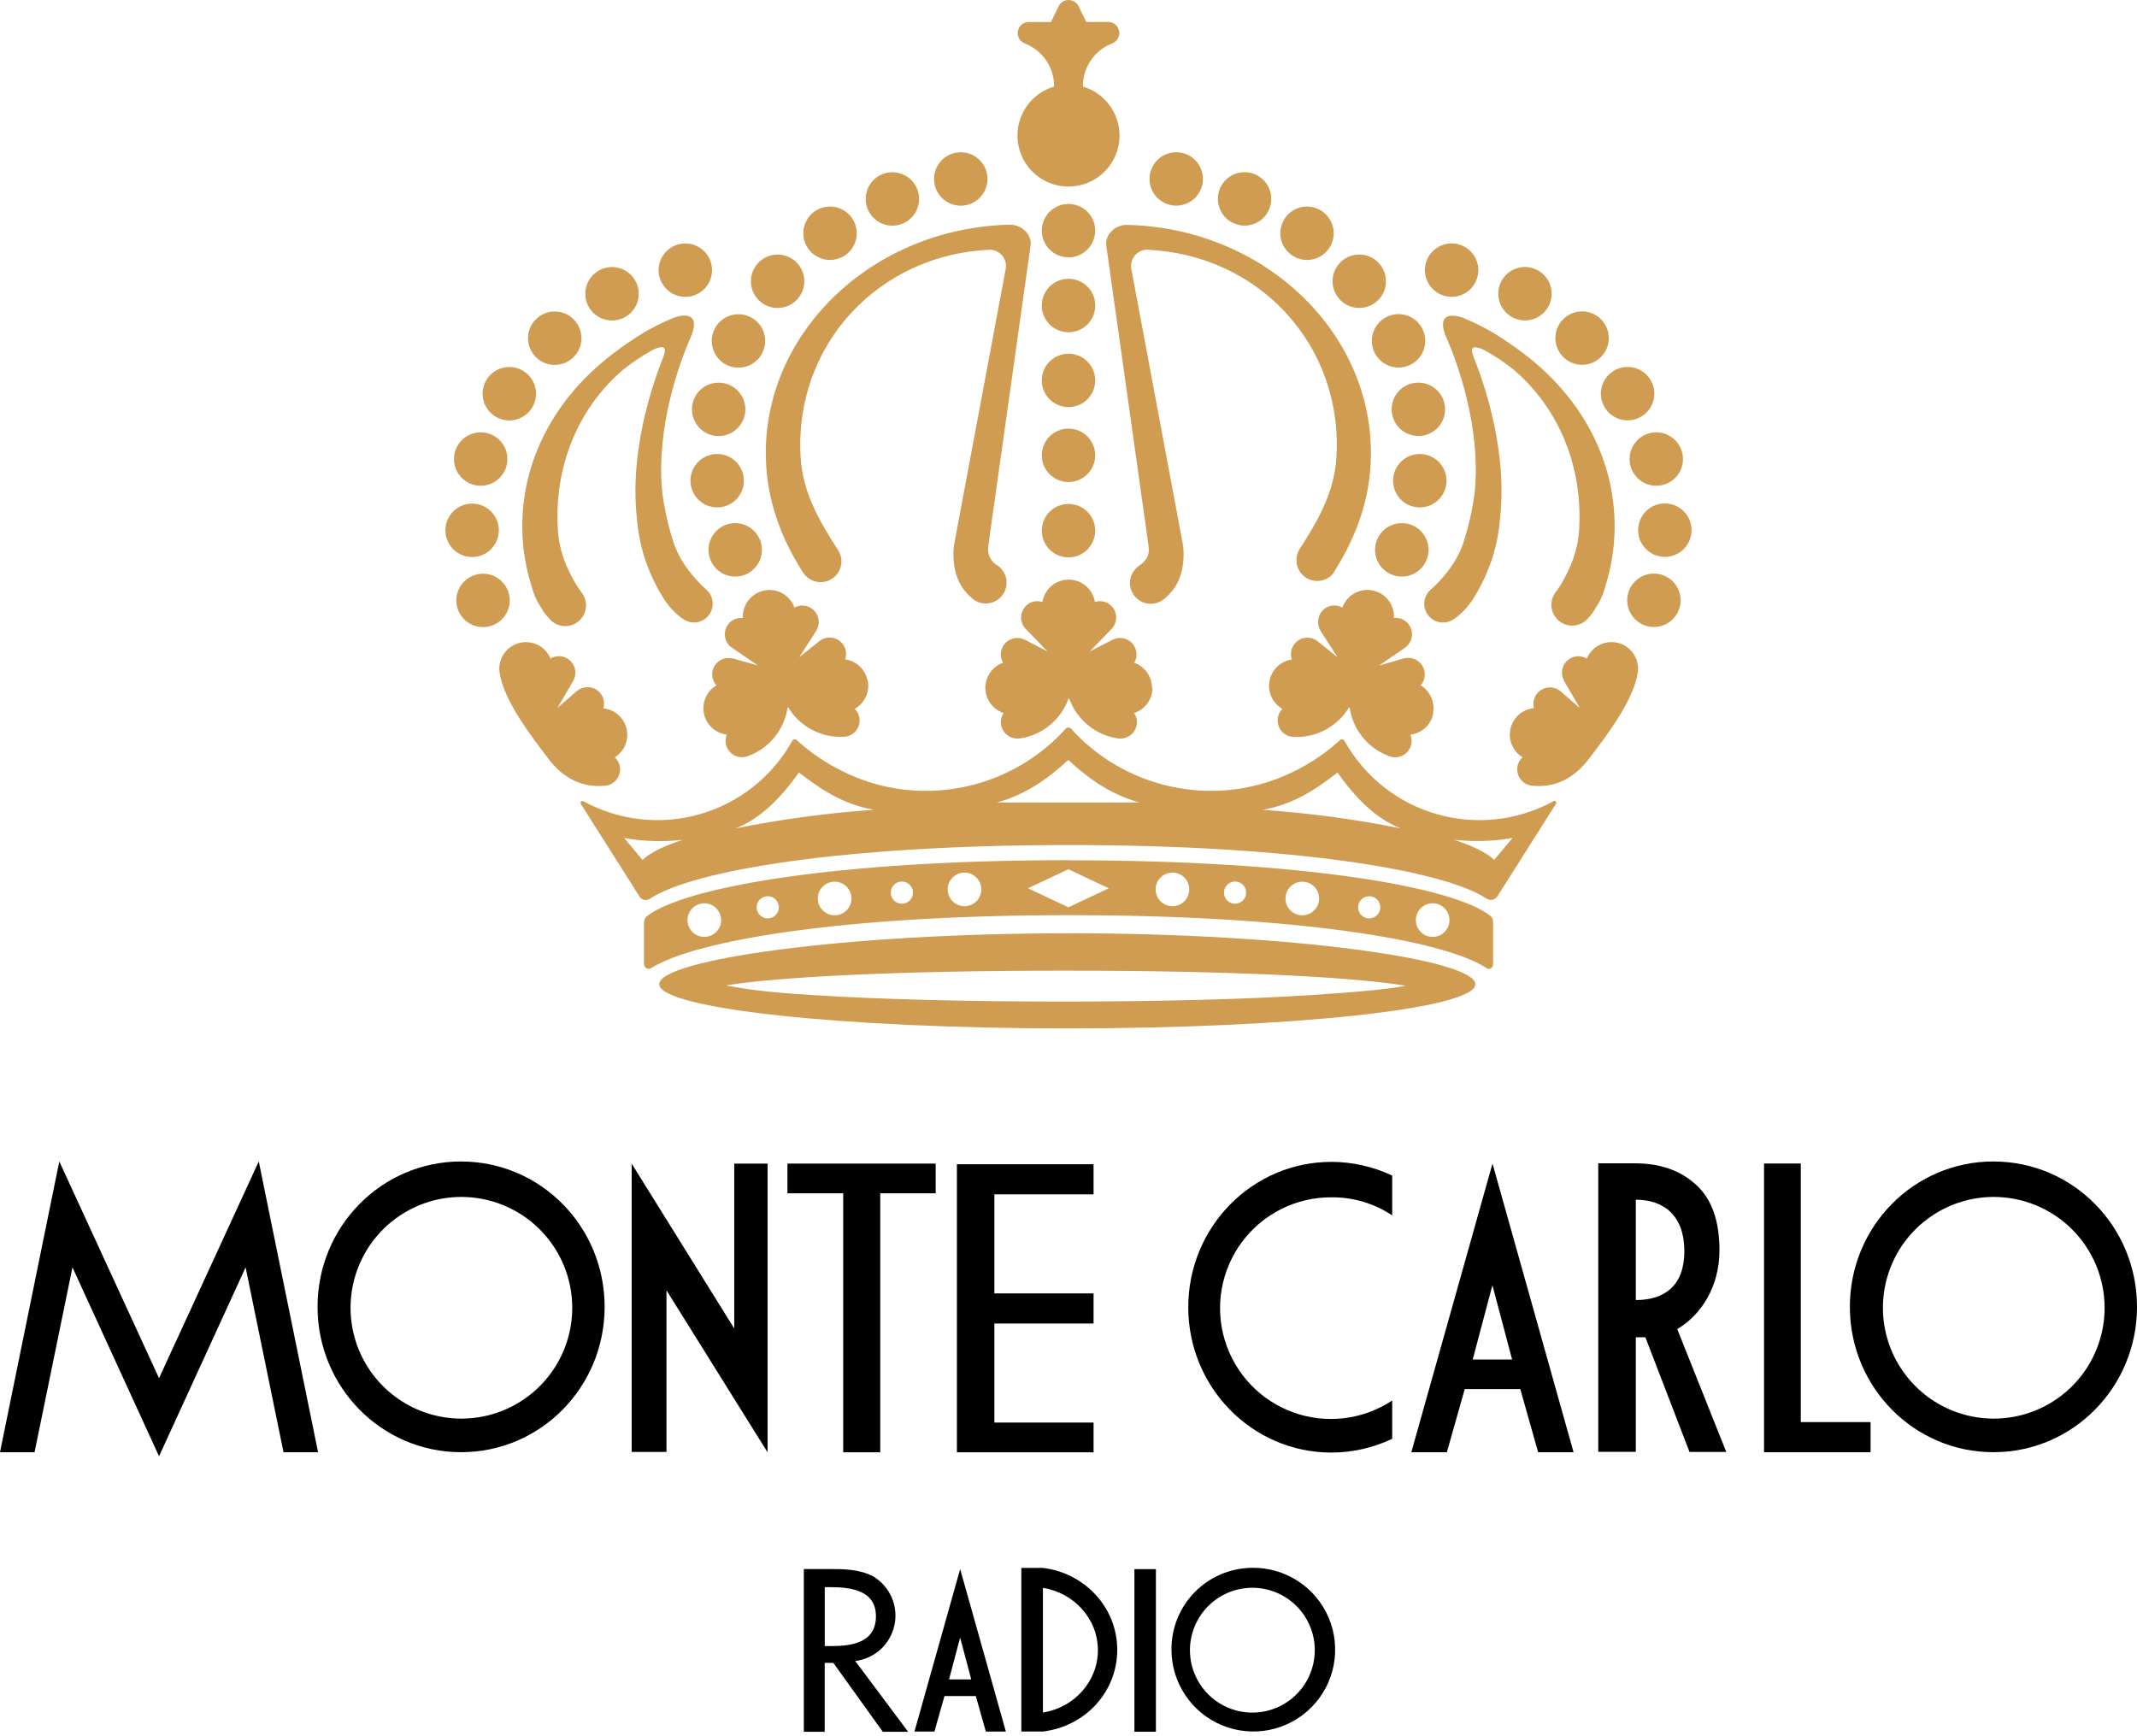 <?xml version="1.0" encoding="UTF-8"?> <svg xmlns="http://www.w3.org/2000/svg" xmlns:xlink="http://www.w3.org/1999/xlink" version="1.1" width="458" height="372" viewBox="0 0 458 372" fill="none" overflow="hidden"><path d=" M 318.821 215.508 C 318.835 215.487 318.846 215.465 318.854 215.441 C 318.854 215.475 318.821 215.475 318.801 215.494" fill="#CF9C51"></path><path d=" M 281.236 213.258 C 267.479 214.171 248.435 214.667 227.597 214.667 C 206.76 214.667 187.696 214.158 173.965 213.258 C 165.012 212.735 159.268 211.974 155.642 211.187 C 165.515 209.592 189.204 208.043 228.179 208.043 C 267.922 208.043 291.79 209.658 301.306 211.286 C 298.096 211.908 292.154 212.537 281.236 213.271 M 228.96 200.037 C 180.655 200.037 141.29 205.714 141.29 210.942 C 141.29 216.169 180.417 220.418 228.722 220.418 C 277.027 220.418 316.188 216.183 316.188 210.948 C 316.188 205.714 277.252 200.023 228.94 200.023" fill="#CF9C51"></path><path d=" M 229 55.161 C 230.132 55.161 231.239 54.825 232.18 54.196 C 233.121 53.567 233.855 52.673 234.288 51.627 C 234.721 50.581 234.835 49.43 234.614 48.32 C 234.393 47.21 233.848 46.19 233.047 45.389 C 232.247 44.589 231.227 44.044 230.117 43.823 C 229.006 43.602 227.855 43.715 226.81 44.149 C 225.764 44.582 224.87 45.316 224.241 46.257 C 223.612 47.198 223.276 48.305 223.276 49.437 C 223.276 50.955 223.879 52.411 224.953 53.484 C 226.026 54.558 227.482 55.161 229 55.161 Z" fill="#CF9C51"></path><path d=" M 218.062 28.996 C 218.052 31.029 218.609 33.023 219.67 34.757 C 220.731 36.49 222.254 37.894 224.068 38.81 C 225.882 39.727 227.915 40.119 229.94 39.945 C 231.965 39.77 233.901 39.035 235.531 37.821 C 237.161 36.608 238.421 34.964 239.169 33.075 C 239.918 31.185 240.125 29.125 239.768 27.124 C 239.41 25.123 238.503 23.262 237.147 21.748 C 235.791 20.235 234.04 19.129 232.09 18.555 C 232.09 18.515 232.09 18.475 232.09 18.435 C 232.091 16.457 232.692 14.525 233.813 12.895 C 234.934 11.265 236.523 10.013 238.37 9.304 C 238.878 9.105 239.303 8.738 239.574 8.264 C 239.844 7.79 239.943 7.237 239.855 6.699 C 239.767 6.16 239.496 5.668 239.088 5.305 C 238.681 4.942 238.161 4.73 237.616 4.705 L 232.805 4.705 L 231.184 1.396 C 230.995 0.981 230.69 0.628 230.307 0.381 C 229.923 0.133 229.476 0.001 229.02 0 C 228.563 0.001 228.115 0.135 227.732 0.383 C 227.348 0.632 227.044 0.986 226.856 1.403 L 225.241 4.711 L 220.384 4.711 C 219.839 4.737 219.319 4.949 218.912 5.312 C 218.504 5.675 218.233 6.167 218.145 6.705 C 218.057 7.244 218.156 7.797 218.426 8.271 C 218.697 8.745 219.122 9.112 219.63 9.31 C 221.477 10.019 223.066 11.271 224.187 12.902 C 225.308 14.532 225.909 16.464 225.91 18.442 L 225.91 18.561 C 223.649 19.22 221.663 20.594 220.248 22.476 C 218.833 24.358 218.066 26.648 218.062 29.003" fill="#CF9C51"></path><path d=" M 164.271 100.68 C 164.933 108.621 167.699 115.675 171.788 122.212 C 171.911 122.444 172.053 122.665 172.212 122.874 L 172.304 123.02 L 172.337 123.02 C 173.054 123.959 174.115 124.574 175.286 124.731 C 176.456 124.888 177.642 124.574 178.581 123.857 C 179.519 123.14 180.135 122.079 180.292 120.908 C 180.449 119.738 180.135 118.552 179.418 117.613 C 175.566 111.598 172.066 105.583 171.596 98.113 C 170.081 74.053 188.232 54.439 212.398 53.513 C 213.198 53.591 213.949 53.937 214.528 54.496 C 215.107 55.055 215.48 55.792 215.587 56.59 C 215.616 56.959 215.598 57.33 215.534 57.695 L 204.517 116.528 C 204.39 117.307 204.326 118.095 204.325 118.884 C 204.384 122.722 205.522 125.739 208.004 127.936 C 208.274 128.216 208.579 128.46 208.91 128.664 L 208.957 128.697 C 209.951 129.301 211.142 129.492 212.275 129.229 C 213.409 128.967 214.395 128.273 215.023 127.294 C 215.652 126.315 215.873 125.129 215.64 123.989 C 215.406 122.85 214.737 121.846 213.774 121.193 C 213.142 120.837 212.62 120.314 212.264 119.682 C 211.908 119.05 211.732 118.332 211.756 117.607 L 211.908 116.283 L 220.881 52.58 C 221.139 50.191 219.074 48.345 216.752 48.166 L 216.613 48.166 C 216.54 48.166 216.467 48.166 216.388 48.166 C 215.064 48.166 214.217 48.233 212.755 48.358 C 183.858 50.846 162.12 74.165 164.271 100.634" fill="#CF9C51"></path><path d=" M 229 71.214 C 230.134 71.215 231.243 70.88 232.186 70.251 C 233.13 69.622 233.865 68.727 234.3 67.679 C 234.734 66.632 234.848 65.479 234.627 64.367 C 234.406 63.255 233.86 62.233 233.059 61.431 C 232.257 60.63 231.235 60.084 230.123 59.863 C 229.011 59.642 227.858 59.756 226.811 60.19 C 225.763 60.625 224.868 61.361 224.239 62.304 C 223.61 63.247 223.275 64.356 223.276 65.49 C 223.276 67.008 223.879 68.464 224.953 69.537 C 226.026 70.611 227.482 71.214 229 71.214 Z" fill="#CF9C51"></path><path d=" M 229 87.26 C 230.132 87.26 231.239 86.925 232.18 86.296 C 233.121 85.667 233.855 84.773 234.288 83.727 C 234.721 82.681 234.835 81.53 234.614 80.42 C 234.393 79.31 233.848 78.29 233.047 77.489 C 232.247 76.689 231.227 76.144 230.117 75.923 C 229.006 75.702 227.855 75.815 226.81 76.249 C 225.764 76.682 224.87 77.415 224.241 78.357 C 223.612 79.298 223.276 80.405 223.276 81.537 C 223.276 83.055 223.879 84.511 224.953 85.584 C 226.026 86.657 227.482 87.26 229 87.26 Z" fill="#CF9C51"></path><path d=" M 229 103.314 C 230.132 103.314 231.239 102.978 232.18 102.349 C 233.121 101.72 233.855 100.826 234.288 99.78 C 234.721 98.734 234.835 97.584 234.614 96.473 C 234.393 95.363 233.848 94.343 233.047 93.543 C 232.247 92.742 231.227 92.197 230.117 91.976 C 229.006 91.755 227.855 91.868 226.81 92.302 C 225.764 92.735 224.87 93.469 224.241 94.41 C 223.612 95.351 223.276 96.458 223.276 97.59 C 223.276 99.108 223.879 100.564 224.953 101.637 C 226.026 102.711 227.482 103.314 229 103.314 Z" fill="#CF9C51"></path><path d=" M 229 119.46 C 230.132 119.46 231.239 119.124 232.181 118.494 C 233.122 117.865 233.856 116.971 234.289 115.925 C 234.722 114.878 234.835 113.727 234.613 112.617 C 234.392 111.506 233.846 110.486 233.045 109.686 C 232.244 108.886 231.223 108.341 230.113 108.121 C 229.002 107.901 227.851 108.015 226.805 108.45 C 225.759 108.884 224.866 109.618 224.238 110.561 C 223.609 111.503 223.275 112.61 223.276 113.742 C 223.276 114.494 223.424 115.238 223.712 115.932 C 224 116.626 224.421 117.256 224.953 117.787 C 225.485 118.318 226.116 118.739 226.81 119.026 C 227.504 119.313 228.249 119.46 229 119.46 Z" fill="#CF9C51"></path><path d=" M 157.568 123.575 C 158.7 123.575 159.806 123.24 160.748 122.611 C 161.689 121.982 162.423 121.088 162.856 120.042 C 163.289 118.996 163.402 117.845 163.182 116.735 C 162.961 115.625 162.416 114.605 161.615 113.804 C 160.815 113.004 159.795 112.459 158.684 112.238 C 157.574 112.017 156.423 112.13 155.377 112.563 C 154.331 112.997 153.438 113.73 152.809 114.672 C 152.18 115.613 151.844 116.72 151.844 117.852 C 151.843 118.604 151.991 119.348 152.278 120.043 C 152.565 120.738 152.987 121.369 153.518 121.901 C 154.05 122.433 154.681 122.854 155.376 123.142 C 156.071 123.429 156.816 123.576 157.568 123.575 Z" fill="#CF9C51"></path><path d=" M 109.223 129.22 C 109.328 128.093 109.096 126.96 108.557 125.964 C 108.019 124.969 107.197 124.156 106.196 123.627 C 105.195 123.099 104.06 122.879 102.934 122.996 C 101.808 123.112 100.742 123.56 99.87 124.283 C 98.999 125.005 98.361 125.97 98.038 127.054 C 97.715 128.139 97.721 129.296 98.054 130.377 C 98.388 131.459 99.035 132.417 99.914 133.131 C 100.792 133.845 101.862 134.282 102.989 134.388 C 103.738 134.458 104.493 134.38 105.212 134.158 C 105.93 133.936 106.598 133.575 107.177 133.095 C 107.756 132.615 108.234 132.026 108.585 131.361 C 108.936 130.696 109.153 129.969 109.223 129.22 Z" fill="#CF9C51"></path><path d=" M 106.417 115.986 C 106.876 114.951 107.018 113.803 106.825 112.687 C 106.632 111.572 106.112 110.538 105.332 109.718 C 104.551 108.898 103.545 108.328 102.44 108.079 C 101.336 107.831 100.182 107.916 99.126 108.323 C 98.07 108.731 97.158 109.442 96.506 110.368 C 95.854 111.294 95.491 112.392 95.463 113.524 C 95.436 114.656 95.744 115.77 96.35 116.727 C 96.956 117.683 97.832 118.439 98.867 118.897 C 100.254 119.512 101.829 119.55 103.245 119.004 C 104.661 118.458 105.802 117.373 106.417 115.986 Z" fill="#CF9C51"></path><path d=" M 107.39 102.09 C 108.122 101.226 108.581 100.165 108.71 99.041 C 108.838 97.916 108.631 96.779 108.114 95.772 C 107.596 94.766 106.792 93.935 105.803 93.386 C 104.813 92.836 103.683 92.592 102.555 92.684 C 101.427 92.777 100.352 93.202 99.466 93.905 C 98.579 94.609 97.921 95.559 97.574 96.636 C 97.228 97.714 97.208 98.87 97.518 99.958 C 97.829 101.046 98.454 102.018 99.317 102.751 C 99.89 103.238 100.554 103.608 101.27 103.838 C 101.986 104.068 102.741 104.155 103.491 104.094 C 104.24 104.032 104.971 103.824 105.64 103.48 C 106.309 103.136 106.904 102.663 107.39 102.09 Z" fill="#CF9C51"></path><path d=" M 112.326 89.153 C 113.269 88.527 114.005 87.635 114.441 86.591 C 114.877 85.546 114.993 84.396 114.776 83.286 C 114.558 82.175 114.017 81.154 113.219 80.351 C 112.421 79.549 111.404 79 110.295 78.776 C 109.185 78.551 108.035 78.66 106.988 79.089 C 105.94 79.519 105.044 80.249 104.412 81.187 C 103.779 82.126 103.439 83.231 103.435 84.362 C 103.43 85.494 103.761 86.601 104.386 87.545 C 104.8 88.173 105.335 88.713 105.959 89.134 C 106.583 89.555 107.284 89.849 108.022 89.998 C 108.76 90.148 109.52 90.15 110.258 90.005 C 110.997 89.86 111.7 89.57 112.326 89.153 Z" fill="#CF9C51"></path><path d=" M 120.737 77.904 C 121.806 77.538 122.744 76.864 123.431 75.966 C 124.118 75.069 124.524 73.987 124.597 72.859 C 124.671 71.731 124.409 70.606 123.844 69.627 C 123.279 68.648 122.436 67.858 121.423 67.357 C 120.41 66.856 119.271 66.666 118.149 66.811 C 117.028 66.957 115.975 67.431 115.123 68.174 C 114.271 68.917 113.659 69.896 113.362 70.987 C 113.066 72.078 113.099 73.232 113.458 74.304 C 113.697 75.02 114.076 75.681 114.572 76.25 C 115.068 76.819 115.672 77.284 116.348 77.618 C 117.025 77.953 117.761 78.15 118.514 78.199 C 119.267 78.248 120.022 78.148 120.737 77.904 Z" fill="#CF9C51"></path><path d=" M 131.906 68.64 C 133.029 68.494 134.084 68.018 134.937 67.273 C 135.789 66.528 136.402 65.546 136.696 64.453 C 136.991 63.359 136.954 62.203 136.592 61.13 C 136.229 60.057 135.556 59.116 134.658 58.426 C 133.76 57.736 132.678 57.327 131.548 57.252 C 130.418 57.177 129.291 57.439 128.31 58.005 C 127.329 58.571 126.538 59.415 126.037 60.43 C 125.535 61.446 125.347 62.587 125.494 63.71 C 125.694 65.215 126.481 66.579 127.684 67.504 C 128.887 68.429 130.408 68.84 131.913 68.646" fill="#CF9C51"></path><path d=" M 147.622 63.578 C 148.745 63.431 149.798 62.954 150.65 62.208 C 151.502 61.462 152.113 60.48 152.407 59.387 C 152.7 58.293 152.663 57.137 152.3 56.065 C 151.936 54.993 151.263 54.053 150.365 53.363 C 149.467 52.673 148.385 52.265 147.255 52.191 C 146.126 52.116 144.999 52.379 144.018 52.944 C 143.038 53.51 142.247 54.354 141.746 55.369 C 141.245 56.384 141.056 57.525 141.204 58.648 C 141.401 60.153 142.188 61.517 143.392 62.442 C 144.596 63.366 146.117 63.775 147.622 63.578 Z" fill="#CF9C51"></path><path d=" M 153.465 108.746 C 154.596 108.794 155.716 108.505 156.683 107.916 C 157.65 107.327 158.42 106.464 158.897 105.437 C 159.374 104.41 159.535 103.265 159.361 102.146 C 159.186 101.027 158.684 99.986 157.917 99.152 C 157.151 98.319 156.154 97.732 155.054 97.465 C 153.954 97.198 152.799 97.264 151.736 97.653 C 150.673 98.043 149.749 98.739 149.082 99.653 C 148.414 100.568 148.033 101.66 147.986 102.791 C 147.923 104.307 148.465 105.786 149.493 106.903 C 150.52 108.02 151.949 108.683 153.465 108.746 Z" fill="#CF9C51"></path><path d=" M 152.307 93.203 C 153.387 93.54 154.543 93.55 155.629 93.231 C 156.715 92.912 157.682 92.279 158.407 91.41 C 159.133 90.542 159.585 89.478 159.706 88.353 C 159.828 87.228 159.613 86.092 159.088 85.089 C 158.564 84.086 157.755 83.261 156.762 82.718 C 155.769 82.175 154.637 81.938 153.51 82.038 C 152.383 82.138 151.31 82.57 150.428 83.279 C 149.546 83.989 148.895 84.944 148.555 86.023 C 148.103 87.473 148.244 89.042 148.947 90.388 C 149.651 91.734 150.859 92.746 152.307 93.203 Z" fill="#CF9C51"></path><path d=" M 155.331 77.99 C 156.304 78.57 157.426 78.849 158.557 78.791 C 159.688 78.734 160.777 78.342 161.685 77.665 C 162.593 76.989 163.28 76.058 163.659 74.991 C 164.038 73.924 164.092 72.768 163.814 71.67 C 163.536 70.573 162.939 69.582 162.098 68.824 C 161.256 68.065 160.209 67.574 159.089 67.411 C 157.968 67.248 156.824 67.421 155.802 67.908 C 154.78 68.396 153.925 69.175 153.346 70.148 C 152.571 71.452 152.344 73.01 152.716 74.48 C 153.089 75.95 154.029 77.213 155.331 77.99 Z" fill="#CF9C51"></path><path d=" M 170.359 64.65 C 171.222 63.917 171.849 62.946 172.16 61.857 C 172.471 60.768 172.452 59.612 172.106 58.534 C 171.76 57.456 171.102 56.505 170.215 55.801 C 169.328 55.097 168.253 54.672 167.125 54.58 C 165.996 54.487 164.866 54.731 163.876 55.281 C 162.886 55.831 162.082 56.662 161.565 57.669 C 161.048 58.676 160.841 59.814 160.97 60.939 C 161.1 62.064 161.56 63.125 162.292 63.988 C 163.274 65.145 164.676 65.865 166.189 65.989 C 167.701 66.113 169.201 65.631 170.359 64.65 Z" fill="#CF9C51"></path><path d=" M 180.536 55.068 C 181.54 54.545 182.366 53.736 182.91 52.744 C 183.455 51.751 183.692 50.62 183.594 49.492 C 183.495 48.364 183.064 47.291 182.355 46.409 C 181.647 45.526 180.693 44.873 179.613 44.533 C 178.534 44.192 177.377 44.18 176.291 44.496 C 175.204 44.813 174.235 45.445 173.508 46.312 C 172.78 47.178 172.326 48.242 172.202 49.367 C 172.078 50.492 172.291 51.629 172.814 52.633 C 173.161 53.3 173.636 53.892 174.212 54.376 C 174.788 54.859 175.453 55.224 176.17 55.45 C 176.887 55.677 177.642 55.759 178.391 55.694 C 179.14 55.628 179.869 55.415 180.536 55.068 Z" fill="#CF9C51"></path><path d=" M 192.665 48.186 C 193.763 47.908 194.753 47.31 195.511 46.469 C 196.268 45.627 196.76 44.58 196.922 43.459 C 197.084 42.339 196.911 41.195 196.423 40.173 C 195.936 39.151 195.156 38.297 194.183 37.718 C 193.21 37.14 192.087 36.863 190.956 36.922 C 189.825 36.982 188.738 37.375 187.831 38.053 C 186.924 38.731 186.238 39.663 185.861 40.73 C 185.483 41.798 185.431 42.953 185.711 44.05 C 185.895 44.78 186.222 45.465 186.672 46.068 C 187.122 46.671 187.686 47.179 188.333 47.563 C 188.98 47.947 189.696 48.2 190.44 48.307 C 191.185 48.414 191.943 48.373 192.672 48.186" fill="#CF9C51"></path><path d=" M 205.966 44.084 C 207.098 44.072 208.201 43.724 209.135 43.086 C 210.07 42.447 210.794 41.545 211.217 40.495 C 211.639 39.445 211.74 38.293 211.508 37.185 C 211.275 36.077 210.72 35.063 209.911 34.271 C 209.102 33.479 208.077 32.944 206.964 32.735 C 205.852 32.526 204.702 32.651 203.661 33.095 C 202.619 33.539 201.733 34.282 201.114 35.23 C 200.495 36.177 200.171 37.287 200.182 38.419 C 200.19 39.171 200.346 39.914 200.641 40.605 C 200.936 41.297 201.364 41.923 201.901 42.449 C 202.438 42.975 203.073 43.39 203.771 43.671 C 204.468 43.951 205.214 44.091 205.966 44.084 Z" fill="#CF9C51"></path><path d=" M 131.185 75.945 L 131.086 76.025 C 118.434 85.739 110.771 100.164 112.081 116.323 C 112.358 119.566 113.002 122.767 114 125.865 C 114.662 128.327 115.463 129.432 116.647 131.318 C 116.941 131.715 117.259 132.092 117.6 132.449 C 118.317 133.388 119.378 134.004 120.548 134.161 C 121.719 134.318 122.905 134.003 123.843 133.286 C 124.782 132.569 125.398 131.509 125.555 130.338 C 125.712 129.167 125.397 127.982 124.68 127.043 C 124.25 126.441 123.84 125.858 123.483 125.296 C 121.326 121.63 119.837 117.984 119.565 113.636 C 118.699 99.873 123.959 87.538 133.375 79.386 C 135.392 77.743 137.554 76.285 139.834 75.032 C 141.157 74.37 143.268 73.616 142.216 76.355 C 141.164 79.095 134.686 94.93 136.505 111.175 C 136.736 114.018 137.286 116.826 138.146 119.546 C 139.049 122.337 140.268 125.017 141.779 127.532 C 142.676 129.132 143.84 130.567 145.22 131.774 C 145.559 132.062 145.915 132.33 146.286 132.575 C 146.753 132.941 147.296 133.197 147.876 133.325 C 148.455 133.454 149.056 133.45 149.634 133.316 C 150.674 133.073 151.576 132.428 152.141 131.521 C 152.705 130.614 152.887 129.519 152.645 128.479 C 152.457 127.665 152.017 126.931 151.387 126.381 C 150.99 126.024 150.626 125.686 150.262 125.342 C 147.496 122.49 145.326 119.539 144.155 115.661 C 143.126 112.357 142.384 108.969 141.938 105.537 C 140.535 91.72 145.637 77.705 147.933 72.524 C 150.282 67.23 147.013 66.999 143.963 68.276 C 141.961 69.127 140.014 70.102 138.133 71.194 C 135.861 72.558 133.667 74.049 131.562 75.661 L 131.205 75.925" fill="#CF9C51"></path><path d=" M 310.06 72.544 C 312.35 77.725 317.458 91.734 316.049 105.557 C 315.602 108.989 314.861 112.376 313.832 115.681 C 312.667 119.559 310.523 122.51 307.724 125.369 C 307.367 125.706 307.003 126.03 306.599 126.401 C 305.819 127.091 305.337 128.057 305.255 129.095 C 305.173 130.133 305.498 131.163 306.161 131.966 C 306.823 132.77 307.772 133.284 308.807 133.402 C 309.842 133.519 310.882 133.23 311.708 132.595 C 312.079 132.349 312.435 132.082 312.773 131.794 C 314.15 130.584 315.311 129.15 316.208 127.552 C 317.72 125.038 318.939 122.358 319.84 119.565 C 320.7 116.846 321.251 114.038 321.481 111.195 C 323.301 94.95 316.849 79.121 315.771 76.375 C 314.692 73.629 316.816 74.39 318.146 75.052 C 320.431 76.3 322.595 77.758 324.611 79.406 C 334.027 87.558 339.295 99.919 338.428 113.656 C 338.15 118.004 336.668 121.65 334.511 125.316 C 334.153 125.878 333.743 126.461 333.306 127.063 C 332.641 128.006 332.368 129.17 332.543 130.31 C 332.719 131.45 333.329 132.479 334.247 133.178 C 335.164 133.878 336.317 134.195 337.463 134.063 C 338.609 133.931 339.659 133.359 340.393 132.469 C 340.734 132.114 341.05 131.736 341.339 131.337 C 342.524 129.451 343.325 128.346 343.986 125.885 C 344.983 122.785 345.625 119.581 345.899 116.336 C 347.222 100.184 339.553 85.758 326.894 76.044 L 326.802 75.965 L 326.438 75.7 C 324.333 74.089 322.139 72.598 319.867 71.234 C 317.986 70.14 316.039 69.165 314.037 68.316 C 310.973 67.038 307.704 67.244 310.067 72.564" fill="#CF9C51"></path><path d=" M 241.228 48.193 C 238.899 48.371 236.841 50.218 237.093 52.606 L 246.059 116.31 L 246.211 117.6 C 246.317 119.248 245.391 120.386 244.226 121.193 C 243.23 121.832 242.529 122.84 242.276 123.996 C 242.024 125.152 242.241 126.361 242.879 127.357 C 243.518 128.353 244.527 129.054 245.683 129.307 C 246.838 129.56 248.047 129.343 249.043 128.704 C 249.043 128.704 249.076 128.671 249.096 128.664 C 249.426 128.461 249.728 128.216 249.996 127.936 C 252.484 125.739 253.616 122.722 253.675 118.89 C 253.678 118.099 253.613 117.309 253.483 116.528 L 242.473 57.695 C 242.405 57.331 242.387 56.959 242.42 56.59 C 242.524 55.792 242.896 55.052 243.476 54.493 C 244.055 53.934 244.807 53.589 245.609 53.513 C 269.775 54.433 287.959 74.026 286.41 98.113 C 285.941 105.583 282.44 111.598 278.582 117.613 C 277.966 118.554 277.728 119.692 277.915 120.801 C 278.102 121.909 278.701 122.906 279.592 123.592 C 280.482 124.278 281.599 124.602 282.719 124.499 C 283.839 124.397 284.878 123.876 285.63 123.039 L 285.722 122.894 C 285.886 122.677 286.028 122.444 286.146 122.199 C 290.242 115.661 293.028 108.601 293.669 100.673 C 295.82 74.165 274.076 50.866 245.179 48.398 C 243.717 48.279 242.876 48.219 241.553 48.206 L 241.195 48.206 L 241.228 48.193 Z" fill="#CF9C51"></path><path d=" M 294.702 117.845 C 294.7 118.979 295.036 120.088 295.665 121.031 C 296.294 121.975 297.189 122.71 298.236 123.145 C 299.284 123.579 300.436 123.693 301.549 123.472 C 302.661 123.251 303.682 122.705 304.484 121.904 C 305.286 121.102 305.832 120.08 306.053 118.968 C 306.274 117.856 306.16 116.703 305.725 115.656 C 305.291 114.608 304.555 113.713 303.612 113.084 C 302.668 112.455 301.56 112.12 300.426 112.121 C 298.908 112.121 297.452 112.724 296.378 113.798 C 295.305 114.871 294.702 116.327 294.702 117.845 Z" fill="#CF9C51"></path><path d=" M 353.932 122.96 C 352.805 123.066 351.734 123.504 350.856 124.218 C 349.977 124.932 349.33 125.891 348.997 126.973 C 348.663 128.055 348.658 129.211 348.982 130.296 C 349.306 131.381 349.944 132.345 350.816 133.068 C 351.688 133.79 352.755 134.237 353.881 134.353 C 355.007 134.468 356.143 134.248 357.143 133.718 C 358.144 133.189 358.965 132.374 359.503 131.378 C 360.041 130.382 360.272 129.249 360.165 128.121 C 360.021 126.611 359.284 125.22 358.116 124.252 C 356.947 123.285 355.443 122.82 353.932 122.96 Z" fill="#CF9C51"></path><path d=" M 362.038 111.307 C 361.578 110.273 360.823 109.398 359.866 108.793 C 358.909 108.188 357.795 107.881 356.663 107.909 C 355.532 107.938 354.434 108.301 353.509 108.953 C 352.584 109.605 351.873 110.517 351.466 111.573 C 351.059 112.629 350.974 113.783 351.223 114.887 C 351.471 115.991 352.041 116.997 352.861 117.777 C 353.681 118.558 354.714 119.077 355.829 119.271 C 356.944 119.464 358.092 119.323 359.126 118.864 C 359.814 118.559 360.435 118.122 360.953 117.577 C 361.472 117.032 361.878 116.391 362.148 115.689 C 362.419 114.987 362.548 114.239 362.529 113.487 C 362.51 112.735 362.343 111.995 362.038 111.307 Z" fill="#CF9C51"></path><path d=" M 350.604 102.09 C 351.336 102.953 352.308 103.58 353.396 103.891 C 354.485 104.202 355.641 104.183 356.719 103.837 C 357.797 103.491 358.748 102.833 359.452 101.946 C 360.156 101.059 360.581 99.984 360.674 98.855 C 360.766 97.727 360.522 96.597 359.972 95.607 C 359.422 94.617 358.591 93.813 357.584 93.296 C 356.577 92.778 355.439 92.572 354.314 92.701 C 353.19 92.831 352.128 93.291 351.265 94.023 C 350.108 95.005 349.388 96.407 349.264 97.919 C 349.14 99.432 349.622 100.932 350.604 102.09 Z" fill="#CF9C51"></path><path d=" M 344.053 81.212 C 343.428 82.156 343.097 83.264 343.102 84.395 C 343.106 85.527 343.446 86.632 344.079 87.57 C 344.711 88.509 345.607 89.239 346.654 89.668 C 347.701 90.097 348.852 90.206 349.961 89.982 C 351.071 89.757 352.088 89.209 352.886 88.406 C 353.683 87.603 354.225 86.582 354.443 85.472 C 354.66 84.361 354.543 83.211 354.107 82.167 C 353.671 81.122 352.936 80.231 351.993 79.604 C 351.366 79.188 350.664 78.899 349.925 78.755 C 349.187 78.61 348.427 78.612 347.689 78.762 C 346.952 78.911 346.251 79.204 345.627 79.625 C 345.003 80.046 344.468 80.585 344.053 81.212 Z" fill="#CF9C51"></path><path d=" M 337.243 77.891 C 338.317 78.252 339.473 78.287 340.566 77.991 C 341.659 77.695 342.639 77.082 343.384 76.228 C 344.128 75.375 344.602 74.32 344.747 73.197 C 344.892 72.074 344.7 70.933 344.196 69.919 C 343.692 68.905 342.899 68.063 341.917 67.5 C 340.935 66.937 339.807 66.678 338.678 66.756 C 337.548 66.833 336.467 67.244 335.571 67.936 C 334.675 68.629 334.004 69.571 333.644 70.645 C 333.161 72.083 333.269 73.654 333.944 75.013 C 334.619 76.371 335.806 77.406 337.243 77.891 Z" fill="#CF9C51"></path><path d=" M 326.087 68.633 C 327.209 68.779 328.349 68.589 329.364 68.087 C 330.378 67.585 331.221 66.794 331.785 65.814 C 332.35 64.833 332.611 63.707 332.536 62.578 C 332.461 61.449 332.053 60.367 331.364 59.47 C 330.675 58.573 329.735 57.9 328.663 57.536 C 327.591 57.173 326.436 57.136 325.343 57.428 C 324.25 57.721 323.268 58.332 322.522 59.183 C 321.776 60.033 321.299 61.086 321.151 62.208 C 320.953 63.715 321.363 65.238 322.288 66.443 C 323.214 67.647 324.58 68.436 326.087 68.633 Z" fill="#CF9C51"></path><path d=" M 310.365 63.571 C 311.487 63.718 312.627 63.53 313.642 63.029 C 314.657 62.528 315.501 61.737 316.067 60.757 C 316.633 59.776 316.895 58.651 316.821 57.521 C 316.747 56.392 316.339 55.31 315.65 54.412 C 314.961 53.514 314.022 52.84 312.95 52.476 C 311.878 52.112 310.723 52.074 309.629 52.367 C 308.536 52.659 307.554 53.27 306.807 54.12 C 306.061 54.971 305.583 56.024 305.435 57.146 C 305.238 58.651 305.646 60.174 306.57 61.378 C 307.495 62.583 308.859 63.372 310.365 63.571 Z" fill="#CF9C51"></path><path d=" M 298.566 103.267 C 298.613 104.399 298.995 105.491 299.662 106.406 C 300.33 107.32 301.254 108.016 302.318 108.406 C 303.381 108.795 304.536 108.86 305.637 108.592 C 306.737 108.325 307.734 107.737 308.5 106.903 C 309.266 106.069 309.768 105.027 309.941 103.908 C 310.115 102.789 309.953 101.643 309.475 100.616 C 308.997 99.59 308.226 98.728 307.258 98.139 C 306.29 97.551 305.17 97.263 304.039 97.312 C 302.524 97.377 301.096 98.041 300.07 99.158 C 299.044 100.274 298.503 101.752 298.566 103.267 Z" fill="#CF9C51"></path><path d=" M 302.252 82.271 C 301.174 82.614 300.223 83.268 299.516 84.151 C 298.81 85.034 298.382 86.106 298.284 87.233 C 298.187 88.359 298.425 89.489 298.969 90.48 C 299.513 91.471 300.339 92.279 301.341 92.802 C 302.344 93.324 303.479 93.538 304.603 93.416 C 305.727 93.295 306.79 92.843 307.658 92.118 C 308.525 91.392 309.158 90.427 309.478 89.342 C 309.797 88.257 309.788 87.103 309.451 86.023 C 308.996 84.574 307.984 83.365 306.638 82.661 C 305.292 81.957 303.721 81.817 302.272 82.271" fill="#CF9C51"></path><path d=" M 294.814 75.978 C 295.393 76.951 296.248 77.731 297.27 78.218 C 298.292 78.706 299.436 78.879 300.557 78.716 C 301.677 78.553 302.725 78.061 303.566 77.303 C 304.407 76.545 305.004 75.554 305.282 74.456 C 305.56 73.359 305.506 72.203 305.127 71.136 C 304.748 70.069 304.061 69.138 303.153 68.462 C 302.245 67.785 301.156 67.393 300.025 67.335 C 298.894 67.277 297.772 67.556 296.799 68.137 C 296.154 68.521 295.591 69.029 295.141 69.631 C 294.692 70.233 294.366 70.918 294.182 71.646 C 293.998 72.374 293.959 73.132 294.067 73.875 C 294.176 74.618 294.429 75.333 294.814 75.978 Z" fill="#CF9C51"></path><path d=" M 287.615 64.643 C 288.478 65.375 289.539 65.834 290.664 65.963 C 291.788 66.092 292.925 65.884 293.932 65.367 C 294.938 64.849 295.769 64.045 296.319 63.056 C 296.868 62.067 297.112 60.937 297.02 59.809 C 296.927 58.681 296.503 57.605 295.799 56.719 C 295.096 55.832 294.145 55.174 293.068 54.827 C 291.991 54.481 290.835 54.461 289.746 54.772 C 288.658 55.082 287.686 55.708 286.953 56.57 C 286.466 57.143 286.097 57.807 285.866 58.523 C 285.636 59.239 285.549 59.994 285.61 60.744 C 285.672 61.493 285.881 62.224 286.224 62.893 C 286.568 63.562 287.041 64.157 287.615 64.643 Z" fill="#CF9C51"></path><path d=" M 277.451 55.061 C 278.453 55.588 279.589 55.806 280.716 55.686 C 281.842 55.567 282.907 55.117 283.777 54.392 C 284.647 53.667 285.282 52.7 285.603 51.614 C 285.923 50.528 285.914 49.371 285.577 48.29 C 285.24 47.209 284.59 46.252 283.709 45.541 C 282.828 44.829 281.755 44.395 280.627 44.294 C 279.5 44.192 278.367 44.427 277.373 44.969 C 276.379 45.511 275.567 46.336 275.042 47.339 C 274.695 48.006 274.482 48.735 274.417 49.484 C 274.351 50.233 274.434 50.988 274.66 51.705 C 274.886 52.422 275.251 53.087 275.735 53.663 C 276.218 54.239 276.81 54.714 277.477 55.061" fill="#CF9C51"></path><path d=" M 265.328 48.179 C 266.425 48.457 267.58 48.403 268.646 48.024 C 269.712 47.646 270.642 46.96 271.319 46.053 C 271.995 45.147 272.388 44.059 272.447 42.93 C 272.506 41.8 272.229 40.678 271.651 39.705 C 271.073 38.733 270.22 37.953 269.199 37.466 C 268.178 36.978 267.036 36.804 265.916 36.965 C 264.796 37.126 263.749 37.615 262.907 38.371 C 262.065 39.127 261.466 40.116 261.186 41.212 C 261 41.94 260.96 42.698 261.068 43.443 C 261.176 44.187 261.43 44.902 261.814 45.548 C 262.199 46.194 262.708 46.758 263.31 47.207 C 263.913 47.657 264.599 47.982 265.328 48.166" fill="#CF9C51"></path><path d=" M 252.021 44.077 C 253.153 44.09 254.264 43.767 255.213 43.148 C 256.161 42.53 256.905 41.644 257.35 40.603 C 257.795 39.562 257.921 38.412 257.713 37.299 C 257.504 36.186 256.97 35.16 256.179 34.351 C 255.387 33.541 254.373 32.985 253.265 32.752 C 252.156 32.519 251.004 32.62 249.953 33.042 C 248.903 33.464 248.001 34.188 247.362 35.123 C 246.723 36.058 246.375 37.161 246.363 38.294 C 246.349 39.81 246.937 41.27 247.997 42.354 C 249.058 43.438 250.505 44.058 252.021 44.077 Z" fill="#CF9C51"></path><path d=" M 246.893 147.424 C 246.891 146.244 246.524 145.094 245.841 144.131 C 245.159 143.169 244.194 142.442 243.081 142.051 C 243.208 141.842 243.313 141.62 243.392 141.389 C 243.54 140.949 243.599 140.485 243.566 140.022 C 243.534 139.56 243.411 139.108 243.204 138.693 C 242.996 138.278 242.71 137.908 242.359 137.604 C 242.009 137.301 241.602 137.069 241.162 136.922 C 240.293 136.626 239.341 136.685 238.515 137.088 L 238.476 137.088 L 233.539 139.642 L 238.118 134.917 L 238.284 134.752 C 238.883 134.109 239.217 133.262 239.217 132.383 C 239.225 131.829 239.101 131.281 238.855 130.785 C 238.609 130.288 238.248 129.858 237.802 129.529 C 237.356 129.2 236.838 128.983 236.291 128.894 C 235.744 128.806 235.184 128.85 234.658 129.021 C 234.442 127.685 233.757 126.469 232.727 125.591 C 231.696 124.714 230.387 124.232 229.033 124.232 C 227.679 124.232 226.37 124.714 225.339 125.591 C 224.309 126.469 223.624 127.685 223.408 129.021 C 222.882 128.85 222.322 128.806 221.775 128.894 C 221.228 128.983 220.71 129.2 220.264 129.529 C 219.818 129.858 219.457 130.288 219.211 130.785 C 218.965 131.281 218.841 131.829 218.849 132.383 C 218.849 133.262 219.183 134.109 219.782 134.752 L 219.822 134.792 C 219.868 134.831 219.901 134.878 219.948 134.917 L 224.527 139.642 L 219.59 137.088 L 219.551 137.088 C 219.142 136.887 218.698 136.77 218.244 136.741 C 217.79 136.713 217.334 136.774 216.904 136.922 C 216.464 137.069 216.057 137.301 215.707 137.605 C 215.357 137.908 215.071 138.279 214.864 138.694 C 214.658 139.109 214.535 139.56 214.504 140.023 C 214.472 140.485 214.532 140.95 214.68 141.389 C 214.758 141.62 214.86 141.842 214.985 142.051 C 213.862 142.445 212.891 143.181 212.209 144.155 C 211.526 145.129 211.166 146.293 211.179 147.483 C 211.193 148.673 211.578 149.828 212.282 150.787 C 212.986 151.746 213.973 152.461 215.104 152.83 C 214.766 153.322 214.563 153.895 214.515 154.491 C 214.479 154.953 214.534 155.417 214.677 155.858 C 214.821 156.298 215.05 156.706 215.351 157.058 C 215.652 157.41 216.019 157.7 216.432 157.91 C 216.845 158.12 217.296 158.246 217.757 158.282 C 218.002 158.309 218.248 158.309 218.492 158.282 C 220.842 157.953 223.058 156.993 224.905 155.504 C 226.752 154.015 228.16 152.052 228.98 149.826 L 229.086 149.726 L 229.192 149.826 C 230.012 152.052 231.42 154.015 233.267 155.504 C 235.114 156.993 237.33 157.953 239.68 158.282 C 239.924 158.309 240.17 158.309 240.415 158.282 C 241.347 158.208 242.211 157.767 242.819 157.057 C 243.427 156.346 243.728 155.423 243.657 154.491 C 243.606 153.896 243.404 153.324 243.068 152.83 C 244.208 152.456 245.201 151.732 245.907 150.762 C 246.613 149.791 246.994 148.623 246.999 147.424" fill="#CF9C51"></path><path d=" M 307.109 152.903 C 307.342 151.75 307.213 150.553 306.739 149.476 C 306.265 148.399 305.47 147.495 304.462 146.888 C 304.624 146.703 304.768 146.504 304.892 146.292 C 305.122 145.889 305.271 145.445 305.329 144.984 C 305.387 144.524 305.353 144.056 305.23 143.609 C 305.107 143.161 304.897 142.742 304.612 142.376 C 304.327 142.01 303.972 141.704 303.569 141.475 C 303.173 141.243 302.736 141.091 302.282 141.029 C 301.827 140.966 301.365 140.994 300.922 141.111 L 300.869 141.111 L 295.555 142.653 L 300.981 138.921 L 301.127 138.821 L 301.173 138.788 C 301.727 138.386 302.152 137.831 302.395 137.192 C 302.638 136.552 302.689 135.855 302.541 135.186 C 302.394 134.518 302.054 133.907 301.564 133.429 C 301.074 132.951 300.456 132.627 299.784 132.495 C 299.442 132.426 299.091 132.413 298.745 132.456 C 298.821 131.087 298.401 129.737 297.563 128.653 C 296.724 127.569 295.523 126.824 294.179 126.554 C 292.836 126.284 291.44 126.507 290.248 127.183 C 289.055 127.858 288.146 128.941 287.688 130.232 C 287.207 129.956 286.666 129.8 286.112 129.776 C 285.558 129.753 285.007 129.863 284.504 130.097 C 284.001 130.331 283.562 130.683 283.224 131.122 C 282.885 131.561 282.657 132.075 282.559 132.621 C 282.382 133.483 282.541 134.38 283.003 135.129 L 283.003 135.182 L 283.095 135.328 L 286.655 140.866 L 282.321 137.385 C 281.768 136.967 281.103 136.722 280.411 136.68 C 279.719 136.637 279.029 136.8 278.429 137.148 C 277.829 137.495 277.344 138.012 277.036 138.633 C 276.728 139.255 276.61 139.953 276.696 140.641 C 276.729 140.885 276.787 141.124 276.868 141.356 C 275.693 141.524 274.6 142.055 273.741 142.875 C 272.882 143.695 272.301 144.763 272.079 145.929 C 271.857 147.095 272.004 148.302 272.501 149.38 C 272.998 150.458 273.819 151.354 274.85 151.943 C 274.427 152.361 274.119 152.88 273.957 153.452 C 273.83 153.897 273.791 154.363 273.844 154.823 C 273.897 155.284 274.04 155.729 274.265 156.134 C 274.49 156.539 274.792 156.895 275.155 157.184 C 275.518 157.472 275.933 157.685 276.379 157.813 C 276.617 157.877 276.861 157.919 277.107 157.938 C 279.475 158.08 281.838 157.576 283.942 156.481 C 286.047 155.386 287.815 153.739 289.057 151.718 L 289.183 151.645 L 289.269 151.758 C 289.63 154.102 290.621 156.305 292.136 158.13 C 293.651 159.955 295.633 161.334 297.871 162.12 C 298.102 162.206 298.342 162.263 298.586 162.292 C 299.515 162.403 300.449 162.141 301.186 161.565 C 301.922 160.988 302.401 160.144 302.517 159.215 C 302.582 158.622 302.498 158.021 302.272 157.469 C 303.462 157.325 304.576 156.81 305.457 155.998 C 306.338 155.186 306.942 154.117 307.182 152.942" fill="#CF9C51"></path><path d=" M 129.756 168.4 C 129.999 168.375 130.238 168.324 130.47 168.248 C 130.911 168.103 131.318 167.872 131.669 167.569 C 132.021 167.266 132.309 166.897 132.517 166.483 C 132.725 166.069 132.85 165.618 132.884 165.155 C 132.917 164.693 132.86 164.228 132.714 163.788 C 132.526 163.224 132.195 162.718 131.754 162.319 C 132.764 161.69 133.551 160.761 134.005 159.662 C 134.46 158.563 134.559 157.35 134.288 156.192 C 134.017 155.034 133.39 153.99 132.495 153.206 C 131.601 152.423 130.483 151.94 129.299 151.824 C 129.372 151.587 129.419 151.343 129.438 151.096 C 129.498 150.405 129.353 149.711 129.02 149.103 C 128.687 148.494 128.181 147.997 127.567 147.675 C 126.952 147.352 126.256 147.219 125.566 147.29 C 124.876 147.362 124.223 147.637 123.688 148.079 L 123.655 148.079 L 119.473 151.731 L 122.781 146.054 L 122.874 145.902 L 122.874 145.855 C 123.301 145.088 123.421 144.187 123.211 143.334 C 122.989 142.425 122.415 141.64 121.614 141.154 C 120.814 140.668 119.853 140.519 118.943 140.74 C 118.606 140.83 118.282 140.969 117.984 141.151 C 117.462 139.89 116.507 138.859 115.29 138.243 C 114.073 137.627 112.676 137.467 111.351 137.793 C 110.027 138.119 108.863 138.908 108.071 140.018 C 107.278 141.128 106.91 142.485 107.033 143.844 C 107.76 149.945 113.848 157.793 117.567 162.67 C 120.796 166.905 124.899 168.896 129.769 168.387" fill="#CF9C51"></path><path d=" M 346.699 137.782 C 345.374 137.462 343.978 137.627 342.765 138.248 C 341.551 138.868 340.599 139.902 340.082 141.164 C 339.785 140.981 339.461 140.845 339.123 140.76 C 338.459 140.593 337.76 140.624 337.113 140.849 C 336.467 141.074 335.9 141.483 335.482 142.025 C 335.065 142.568 334.815 143.221 334.763 143.904 C 334.712 144.586 334.861 145.269 335.192 145.869 L 335.192 145.922 L 335.278 146.074 L 338.587 151.758 L 334.398 148.099 L 334.365 148.099 C 333.832 147.676 333.188 147.416 332.511 147.35 C 331.834 147.285 331.152 147.416 330.547 147.728 C 329.943 148.041 329.442 148.521 329.103 149.111 C 328.765 149.702 328.605 150.377 328.641 151.056 C 328.66 151.301 328.707 151.543 328.78 151.778 C 327.586 151.882 326.455 152.361 325.549 153.145 C 324.643 153.93 324.008 154.981 323.734 156.148 C 323.461 157.315 323.562 158.539 324.025 159.645 C 324.488 160.75 325.288 161.682 326.312 162.306 C 325.872 162.709 325.54 163.217 325.346 163.781 C 325.055 164.67 325.127 165.638 325.547 166.474 C 325.968 167.31 326.702 167.945 327.589 168.241 C 327.824 168.317 328.065 168.368 328.31 168.393 C 333.181 168.903 337.29 166.911 340.512 162.676 C 344.231 157.799 350.312 149.951 351.047 143.844 C 351.171 142.483 350.803 141.123 350.01 140.01 C 349.218 138.896 348.052 138.104 346.726 137.776" fill="#CF9C51"></path><path d=" M 185.929 145.836 C 185.694 144.681 185.107 143.627 184.249 142.82 C 183.391 142.012 182.305 141.489 181.138 141.323 C 181.217 141.091 181.273 140.851 181.303 140.608 C 181.39 139.92 181.272 139.221 180.964 138.6 C 180.656 137.979 180.171 137.462 179.571 137.115 C 178.971 136.767 178.281 136.604 177.589 136.647 C 176.897 136.689 176.232 136.934 175.679 137.352 L 175.639 137.385 L 171.298 140.866 L 174.858 135.328 L 174.958 135.182 L 174.958 135.129 C 175.418 134.379 175.579 133.484 175.408 132.621 C 175.317 132.166 175.137 131.734 174.879 131.349 C 174.621 130.964 174.289 130.633 173.903 130.376 C 173.517 130.12 173.085 129.941 172.63 129.852 C 172.175 129.762 171.707 129.763 171.252 129.855 C 170.908 129.928 170.578 130.053 170.273 130.226 C 169.81 128.939 168.9 127.862 167.709 127.19 C 166.518 126.519 165.125 126.298 163.784 126.569 C 162.444 126.839 161.246 127.583 160.408 128.663 C 159.571 129.744 159.15 131.09 159.222 132.456 C 158.874 132.417 158.522 132.428 158.177 132.489 C 157.722 132.58 157.29 132.761 156.905 133.02 C 156.52 133.279 156.19 133.611 155.933 133.997 C 155.677 134.384 155.5 134.817 155.411 135.273 C 155.322 135.728 155.325 136.196 155.417 136.651 C 155.588 137.512 156.08 138.276 156.794 138.788 L 156.833 138.788 L 156.985 138.894 L 162.405 142.62 L 157.078 141.131 L 157.032 141.131 C 156.359 140.96 155.652 140.991 154.997 141.22 C 154.342 141.449 153.77 141.867 153.351 142.42 C 152.932 142.973 152.686 143.637 152.642 144.329 C 152.599 145.021 152.761 145.711 153.108 146.312 C 153.232 146.521 153.376 146.719 153.538 146.901 C 152.514 147.508 151.706 148.421 151.228 149.512 C 150.75 150.602 150.626 151.815 150.874 152.98 C 151.121 154.145 151.728 155.202 152.608 156.004 C 153.489 156.806 154.598 157.311 155.781 157.449 C 155.545 158.016 155.462 158.636 155.541 159.246 C 155.62 159.856 155.859 160.434 156.232 160.922 C 156.606 161.411 157.102 161.792 157.669 162.028 C 158.237 162.264 158.857 162.346 159.467 162.266 C 159.71 162.237 159.95 162.182 160.182 162.101 C 162.418 161.311 164.398 159.931 165.913 158.106 C 167.427 156.282 168.419 154.081 168.784 151.738 L 168.87 151.626 L 168.989 151.698 C 170.232 153.72 171.999 155.366 174.104 156.461 C 176.209 157.557 178.571 158.06 180.94 157.918 C 181.186 157.906 181.431 157.863 181.667 157.793 C 182.26 157.629 182.799 157.312 183.23 156.874 C 183.661 156.436 183.969 155.892 184.123 155.297 C 184.277 154.703 184.272 154.078 184.108 153.485 C 183.944 152.893 183.628 152.354 183.189 151.923 C 184.234 151.332 185.065 150.427 185.565 149.337 C 186.065 148.246 186.209 147.026 185.975 145.849" fill="#CF9C51"></path><path d=" M 320.224 184.294 C 318.576 182.739 315.698 181.317 311.622 179.993 C 313.6 180.202 315.589 180.286 317.577 180.245 C 319.798 180.209 322.011 179.987 324.194 179.583 L 320.224 184.294 Z M 270.595 173.588 C 277.001 172.403 281.441 169.618 286.655 165.594 C 290.348 170.769 294.596 175.335 300.161 177.545 C 290.402 175.581 280.526 174.254 270.595 173.575 M 213.661 172.006 C 219.617 170.359 224.361 167.13 228.954 162.881 C 233.539 167.13 238.271 170.359 244.246 172.006 L 213.661 172.006 Z M 157.72 177.525 C 163.265 175.315 167.533 170.749 171.232 165.575 C 176.44 169.598 180.887 172.384 187.285 173.568 C 177.354 174.248 167.478 175.574 157.72 177.538 M 137.677 184.288 L 133.766 179.603 C 135.949 180.007 138.163 180.229 140.383 180.265 C 142.36 180.304 144.338 180.22 146.305 180.013 C 142.223 181.337 139.338 182.759 137.703 184.314 M 332.909 171.742 C 325.254 175.918 316.259 176.904 307.881 174.484 C 299.503 172.063 292.42 166.434 288.171 158.818 C 288.123 158.732 288.056 158.658 287.976 158.601 C 287.896 158.543 287.804 158.505 287.707 158.488 C 287.61 158.471 287.51 158.475 287.415 158.502 C 287.32 158.528 287.233 158.575 287.158 158.64 C 284.664 160.995 274.586 169.545 259.551 169.505 C 253.884 169.507 248.28 168.317 243.102 166.013 C 237.924 163.71 233.289 160.343 229.496 156.132 C 229.395 156.028 229.262 155.961 229.119 155.94 C 229.073 155.937 229.026 155.937 228.98 155.94 C 228.932 155.937 228.883 155.937 228.835 155.94 C 228.691 155.961 228.559 156.028 228.457 156.132 C 224.665 160.343 220.03 163.71 214.852 166.014 C 209.674 168.318 204.069 169.507 198.402 169.505 C 183.375 169.545 173.29 160.995 170.802 158.64 C 170.728 158.574 170.639 158.526 170.544 158.499 C 170.448 158.472 170.347 158.467 170.25 158.484 C 170.152 158.501 170.059 158.54 169.978 158.598 C 169.897 158.656 169.831 158.731 169.783 158.818 C 165.534 166.432 158.451 172.06 150.075 174.48 C 141.699 176.9 132.706 175.916 125.051 171.742 C 124.971 171.693 124.878 171.674 124.786 171.686 C 124.693 171.698 124.608 171.741 124.543 171.808 C 124.479 171.874 124.439 171.961 124.43 172.054 C 124.421 172.147 124.444 172.24 124.495 172.317 L 137.068 192.169 C 137.181 192.349 137.33 192.504 137.504 192.625 C 137.679 192.747 137.877 192.831 138.085 192.874 C 138.294 192.916 138.509 192.916 138.717 192.874 C 138.925 192.831 139.123 192.747 139.298 192.625 C 148.363 186.571 180.509 181.138 228.828 181.118 L 229.112 181.118 C 277.358 181.118 309.478 186.551 318.596 192.599 C 318.778 192.723 318.982 192.81 319.198 192.853 C 319.413 192.897 319.635 192.897 319.85 192.853 C 320.066 192.809 320.27 192.723 320.452 192.598 C 320.633 192.474 320.787 192.314 320.906 192.129 L 333.478 172.278 C 333.529 172.2 333.552 172.107 333.544 172.014 C 333.535 171.922 333.495 171.835 333.43 171.768 C 333.366 171.701 333.28 171.658 333.188 171.646 C 333.096 171.634 333.002 171.654 332.922 171.702" fill="#CF9C51"></path><path d=" M 307.043 200.811 C 306.329 200.811 305.632 200.599 305.039 200.203 C 304.446 199.807 303.984 199.244 303.711 198.585 C 303.438 197.926 303.367 197.201 303.506 196.501 C 303.645 195.801 303.988 195.159 304.493 194.654 C 304.997 194.15 305.64 193.807 306.339 193.667 C 307.039 193.528 307.764 193.6 308.423 193.873 C 309.082 194.146 309.645 194.608 310.041 195.201 C 310.438 195.794 310.649 196.491 310.649 197.205 C 310.649 198.161 310.269 199.078 309.593 199.755 C 308.917 200.431 307.999 200.811 307.043 200.811 Z M 293.445 196.841 C 292.975 196.841 292.515 196.701 292.125 196.44 C 291.734 196.179 291.43 195.808 291.25 195.374 C 291.07 194.94 291.023 194.462 291.115 194.002 C 291.206 193.541 291.432 193.117 291.765 192.785 C 292.097 192.453 292.52 192.227 292.981 192.135 C 293.442 192.043 293.92 192.091 294.354 192.27 C 294.788 192.45 295.159 192.755 295.42 193.145 C 295.681 193.536 295.82 193.995 295.82 194.465 C 295.82 194.777 295.759 195.086 295.639 195.374 C 295.52 195.662 295.345 195.924 295.124 196.145 C 294.904 196.365 294.642 196.54 294.354 196.66 C 294.065 196.779 293.756 196.841 293.445 196.841 Z M 279.112 196.179 C 278.398 196.18 277.7 195.97 277.106 195.574 C 276.512 195.179 276.049 194.616 275.775 193.957 C 275.501 193.298 275.429 192.573 275.567 191.873 C 275.706 191.173 276.049 190.53 276.553 190.025 C 277.057 189.52 277.699 189.176 278.399 189.036 C 279.099 188.896 279.824 188.967 280.484 189.24 C 281.143 189.513 281.707 189.975 282.103 190.568 C 282.5 191.161 282.711 191.859 282.711 192.573 C 282.711 193.528 282.332 194.444 281.658 195.12 C 280.983 195.796 280.067 196.177 279.112 196.179 Z M 264.7 193.697 C 264.23 193.697 263.77 193.558 263.38 193.297 C 262.989 193.036 262.685 192.665 262.505 192.231 C 262.325 191.797 262.278 191.319 262.37 190.858 C 262.461 190.398 262.688 189.974 263.02 189.642 C 263.352 189.31 263.775 189.084 264.236 188.992 C 264.697 188.9 265.175 188.947 265.609 189.127 C 266.043 189.307 266.414 189.611 266.675 190.002 C 266.936 190.393 267.075 190.852 267.075 191.322 C 267.075 191.952 266.825 192.556 266.379 193.002 C 265.934 193.447 265.33 193.697 264.7 193.697 Z M 251.28 194.233 C 250.566 194.235 249.868 194.024 249.274 193.628 C 248.68 193.233 248.217 192.67 247.943 192.01 C 247.669 191.351 247.597 190.625 247.736 189.925 C 247.875 189.225 248.219 188.582 248.723 188.077 C 249.228 187.572 249.871 187.229 250.571 187.09 C 251.272 186.951 251.997 187.023 252.657 187.297 C 253.316 187.57 253.879 188.034 254.275 188.628 C 254.67 189.222 254.881 189.92 254.88 190.634 C 254.878 191.588 254.498 192.502 253.823 193.177 C 253.149 193.852 252.234 194.232 251.28 194.233 Z M 228.974 194.465 L 220.312 190.389 L 228.974 186.306 L 237.635 190.389 L 228.974 194.465 Z M 206.707 194.233 C 205.993 194.233 205.296 194.022 204.703 193.625 C 204.109 193.229 203.647 192.665 203.374 192.006 C 203.102 191.346 203.031 190.621 203.17 189.921 C 203.31 189.221 203.654 188.579 204.159 188.075 C 204.664 187.571 205.307 187.228 206.007 187.089 C 206.707 186.951 207.433 187.023 208.091 187.297 C 208.75 187.571 209.313 188.034 209.709 188.628 C 210.104 189.222 210.314 189.92 210.313 190.634 C 210.311 191.589 209.931 192.505 209.255 193.18 C 208.578 193.854 207.662 194.233 206.707 194.233 Z M 193.294 193.697 C 192.824 193.697 192.365 193.558 191.974 193.297 C 191.583 193.036 191.279 192.665 191.099 192.231 C 190.919 191.797 190.872 191.319 190.964 190.858 C 191.056 190.398 191.282 189.974 191.614 189.642 C 191.946 189.31 192.37 189.084 192.83 188.992 C 193.291 188.9 193.769 188.947 194.203 189.127 C 194.637 189.307 195.008 189.611 195.269 190.002 C 195.53 190.393 195.669 190.852 195.669 191.322 C 195.669 191.952 195.419 192.556 194.974 193.002 C 194.528 193.447 193.924 193.697 193.294 193.697 Z M 178.882 196.179 C 178.168 196.18 177.47 195.97 176.876 195.574 C 176.282 195.179 175.819 194.616 175.545 193.957 C 175.271 193.298 175.199 192.573 175.337 191.873 C 175.476 191.173 175.819 190.53 176.323 190.025 C 176.827 189.52 177.469 189.176 178.169 189.036 C 178.869 188.896 179.594 188.967 180.254 189.24 C 180.913 189.513 181.477 189.975 181.873 190.568 C 182.27 191.161 182.481 191.859 182.481 192.573 C 182.481 193.528 182.102 194.444 181.427 195.12 C 180.753 195.796 179.837 196.177 178.882 196.179 Z M 164.542 196.841 C 164.072 196.841 163.613 196.701 163.222 196.44 C 162.832 196.179 162.527 195.808 162.348 195.374 C 162.168 194.94 162.121 194.462 162.212 194.002 C 162.304 193.541 162.53 193.117 162.862 192.785 C 163.195 192.453 163.618 192.227 164.079 192.135 C 164.54 192.043 165.017 192.091 165.451 192.27 C 165.885 192.45 166.256 192.755 166.517 193.145 C 166.778 193.536 166.918 193.995 166.918 194.465 C 166.918 195.095 166.668 195.699 166.222 196.145 C 165.777 196.59 165.172 196.841 164.542 196.841 Z M 150.951 200.811 C 150.237 200.812 149.539 200.602 148.945 200.206 C 148.351 199.811 147.888 199.248 147.614 198.589 C 147.34 197.93 147.268 197.205 147.406 196.505 C 147.545 195.805 147.887 195.162 148.392 194.657 C 148.896 194.152 149.538 193.808 150.238 193.668 C 150.938 193.528 151.663 193.599 152.323 193.872 C 152.982 194.145 153.546 194.607 153.942 195.2 C 154.339 195.794 154.55 196.491 154.55 197.205 C 154.55 198.16 154.171 199.076 153.496 199.752 C 152.822 200.428 151.906 200.809 150.951 200.811 Z M 229.112 184.361 C 179.365 184.361 146.709 190.098 138.656 196.358 C 138.454 196.523 138.293 196.733 138.184 196.97 C 138.075 197.207 138.021 197.466 138.027 197.727 L 138.027 206.641 C 138.029 206.824 138.081 207.004 138.177 207.161 C 138.273 207.318 138.41 207.446 138.573 207.531 C 138.735 207.617 138.918 207.657 139.102 207.647 C 139.285 207.637 139.463 207.577 139.615 207.474 C 149.071 201.479 181.151 196.146 229.112 196.146 C 277.385 196.146 309.398 201.44 318.596 207.488 C 318.731 207.581 318.888 207.636 319.052 207.646 C 319.215 207.655 319.378 207.62 319.523 207.544 C 319.668 207.467 319.789 207.352 319.873 207.212 C 319.957 207.071 320.001 206.91 319.999 206.746 L 319.999 197.562 C 320.005 197.321 319.957 197.083 319.857 196.864 C 319.757 196.645 319.609 196.451 319.423 196.298 C 311.483 190.025 278.96 184.387 229.112 184.387" fill="#CF9C51"></path><path d=" M 235.3 353.687 C 235.3 346.944 230.191 341.406 223.521 340.327 L 223.521 367.054 C 230.191 365.975 235.3 360.437 235.3 353.687 Z M 223.521 336.052 C 232.448 337.124 239.448 344.529 239.448 353.601 C 239.448 362.673 232.54 370.045 223.521 371.117 L 218.889 371.117 L 218.889 336.046 L 223.521 336.052 Z" fill="#000000"></path><path d=" M 247.733 336.31 L 243.128 336.31 L 243.128 371.163 L 247.733 371.163 L 247.733 336.31 Z" fill="#000000"></path><path d=" M 268.385 340.307 C 265.738 340.311 263.152 341.1 260.954 342.574 C 258.755 344.048 257.044 346.141 256.035 348.588 C 255.026 351.035 254.766 353.727 255.287 356.322 C 255.808 358.917 257.088 361.299 258.963 363.167 C 260.838 365.035 263.225 366.304 265.822 366.815 C 268.42 367.326 271.11 367.055 273.553 366.037 C 275.996 365.019 278.082 363.299 279.548 361.094 C 281.013 358.89 281.792 356.301 281.785 353.654 C 281.775 350.108 280.358 346.711 277.846 344.209 C 275.333 341.707 271.931 340.304 268.385 340.307 Z M 268.385 336.032 C 271.864 335.988 275.278 336.979 278.192 338.879 C 281.107 340.78 283.39 343.504 284.752 346.706 C 286.114 349.907 286.494 353.442 285.842 356.859 C 285.19 360.277 283.537 363.424 281.092 365.899 C 278.647 368.375 275.521 370.068 272.112 370.762 C 268.703 371.457 265.164 371.122 261.946 369.8 C 258.727 368.478 255.975 366.229 254.038 363.339 C 252.101 360.448 251.067 357.047 251.068 353.568 C 251.052 351.279 251.487 349.009 252.348 346.888 C 253.21 344.768 254.482 342.838 256.09 341.209 C 257.699 339.58 259.612 338.284 261.722 337.396 C 263.832 336.508 266.096 336.045 268.385 336.032 Z" fill="#000000"></path><path d=" M 203.398 359.947 L 205.774 350.981 L 208.156 359.947 L 203.398 359.947 Z M 205.78 336.297 L 195.987 371.13 L 200.268 371.13 L 202.419 363.514 L 209.135 363.514 L 211.286 371.13 L 215.58 371.13 L 205.78 336.297 Z" fill="#000000"></path><path d=" M 176.764 352.807 L 178.187 352.807 C 182.766 352.807 187.729 351.973 187.729 346.421 C 187.729 340.87 182.389 340.175 177.949 340.175 L 176.764 340.175 L 176.764 352.807 Z M 194.63 371.176 L 189.198 371.176 L 178.61 356.413 L 176.751 356.413 L 176.751 371.176 L 172.278 371.176 L 172.278 336.291 L 177.71 336.291 C 180.906 336.291 184.328 336.337 187.199 337.905 C 188.942 338.962 190.312 340.536 191.117 342.407 C 191.923 344.279 192.125 346.356 191.694 348.348 C 191.264 350.34 190.223 352.148 188.716 353.52 C 187.209 354.892 185.312 355.76 183.289 356.003 L 194.63 371.176 Z" fill="#000000"></path><path d=" M 98.821 256.541 C 94.123 256.554 89.535 257.959 85.636 260.58 C 81.737 263.2 78.703 266.917 76.916 271.262 C 75.13 275.606 74.671 280.383 75.599 284.988 C 76.527 289.593 78.799 293.82 82.129 297.134 C 85.459 300.447 89.696 302.7 94.305 303.606 C 98.914 304.512 103.689 304.031 108.025 302.224 C 112.361 300.417 116.064 297.365 118.666 293.453 C 121.268 289.542 122.652 284.947 122.642 280.25 C 122.627 273.947 120.108 267.909 115.641 263.463 C 111.174 259.016 105.123 256.527 98.821 256.541 Z M 98.821 248.944 C 115.873 248.944 129.584 262.893 129.584 280.098 C 129.584 297.302 115.873 311.251 98.821 311.251 C 81.768 311.251 68.058 297.296 68.058 280.091 C 68.058 262.886 81.775 248.938 98.821 248.938" fill="#000000"></path><path d=" M 427.237 256.541 C 422.539 256.554 417.951 257.959 414.052 260.58 C 410.153 263.2 407.119 266.917 405.332 271.262 C 403.546 275.606 403.088 280.383 404.015 284.988 C 404.943 289.593 407.216 293.82 410.545 297.134 C 413.875 300.447 418.112 302.7 422.721 303.606 C 427.331 304.512 432.105 304.031 436.441 302.224 C 440.777 300.417 444.48 297.365 447.082 293.453 C 449.684 289.542 451.068 284.947 451.059 280.25 C 451.043 273.947 448.524 267.909 444.057 263.463 C 439.59 259.016 433.54 256.527 427.237 256.541 Z M 427.237 248.944 C 444.289 248.944 458 262.893 458 280.098 C 458 297.302 444.276 311.251 427.237 311.251 C 410.198 311.251 396.46 297.296 396.46 280.091 C 396.46 262.886 410.178 248.938 427.224 248.938" fill="#000000"></path><path d=" M 135.38 311.192 L 135.38 249.401 L 157.363 284.736 L 157.363 249.401 L 164.509 249.401 L 164.509 311.284 L 142.838 276.551 L 142.838 311.192 L 135.38 311.192 Z" fill="#000000"></path><path d=" M 188.655 311.271 L 180.715 311.271 L 180.715 255.76 L 168.764 255.76 L 168.764 249.394 L 200.533 249.394 L 200.533 255.76 L 188.655 255.76 L 188.655 311.271 Z" fill="#000000"></path><path d=" M 234.373 249.533 L 234.373 255.985 L 213.112 255.985 L 213.112 277.219 L 234.373 277.219 L 234.373 283.671 L 213.112 283.671 L 213.112 304.899 L 234.373 304.899 L 234.373 311.271 L 205.086 311.271 L 205.086 249.533 L 234.373 249.533 Z" fill="#000000"></path><path d=" M 285.358 256.62 C 281.647 256.601 277.982 257.452 274.659 259.105 C 271.336 260.757 268.446 263.166 266.221 266.136 C 263.997 269.107 262.499 272.558 261.849 276.212 C 261.198 279.867 261.413 283.622 262.476 287.178 C 263.539 290.734 265.42 293.992 267.969 296.69 C 270.518 299.388 273.664 301.451 277.154 302.714 C 280.644 303.976 284.381 304.404 288.067 303.962 C 291.752 303.52 295.282 302.22 298.374 300.168 L 298.374 308.379 C 294.307 310.314 289.862 311.322 285.358 311.331 C 268.385 311.331 254.668 297.375 254.668 280.177 C 254.668 262.979 268.385 249.024 285.358 249.024 C 289.86 249.035 294.304 250.038 298.374 251.962 L 298.374 260.491 C 294.521 257.926 289.987 256.577 285.358 256.62 Z" fill="#000000"></path><path d=" M 315.632 291.387 L 319.854 275.459 L 324.075 291.387 L 315.632 291.387 Z M 319.873 249.387 L 302.477 311.251 L 310.093 311.251 L 313.918 297.726 L 325.829 297.726 L 329.647 311.251 L 337.243 311.251 L 319.873 249.387 Z" fill="#000000"></path><path d=" M 350.59 278.642 C 356.817 278.642 360.992 275.492 360.992 268.167 C 360.992 260.604 356.658 257.136 350.59 257.136 L 350.59 278.642 Z M 350.59 311.172 L 342.537 311.172 L 342.537 249.341 L 350.478 249.341 C 355.772 249.341 360.093 250.837 363.474 253.907 C 366.855 256.977 368.516 261.623 368.516 268.015 C 368.516 275.81 364.5 281.951 359.464 284.862 L 369.972 311.192 L 362.091 311.192 L 352.635 286.622 L 350.59 286.622 L 350.59 311.172 Z" fill="#000000"></path><path d=" M 385.946 304.8 L 400.901 304.8 L 400.901 311.251 L 378.065 311.251 L 378.065 249.374 L 385.946 249.374 L 385.946 304.8 Z" fill="#000000"></path><path d=" M 55.458 248.931 L 34.085 295.39 L 12.712 248.931 L 0 311.258 L 7.405 311.258 L 15.53 271.634 L 34.085 312.125 L 52.639 271.634 L 60.765 311.258 L 68.17 311.258 L 55.458 248.931 Z" fill="#000000"></path></svg> 